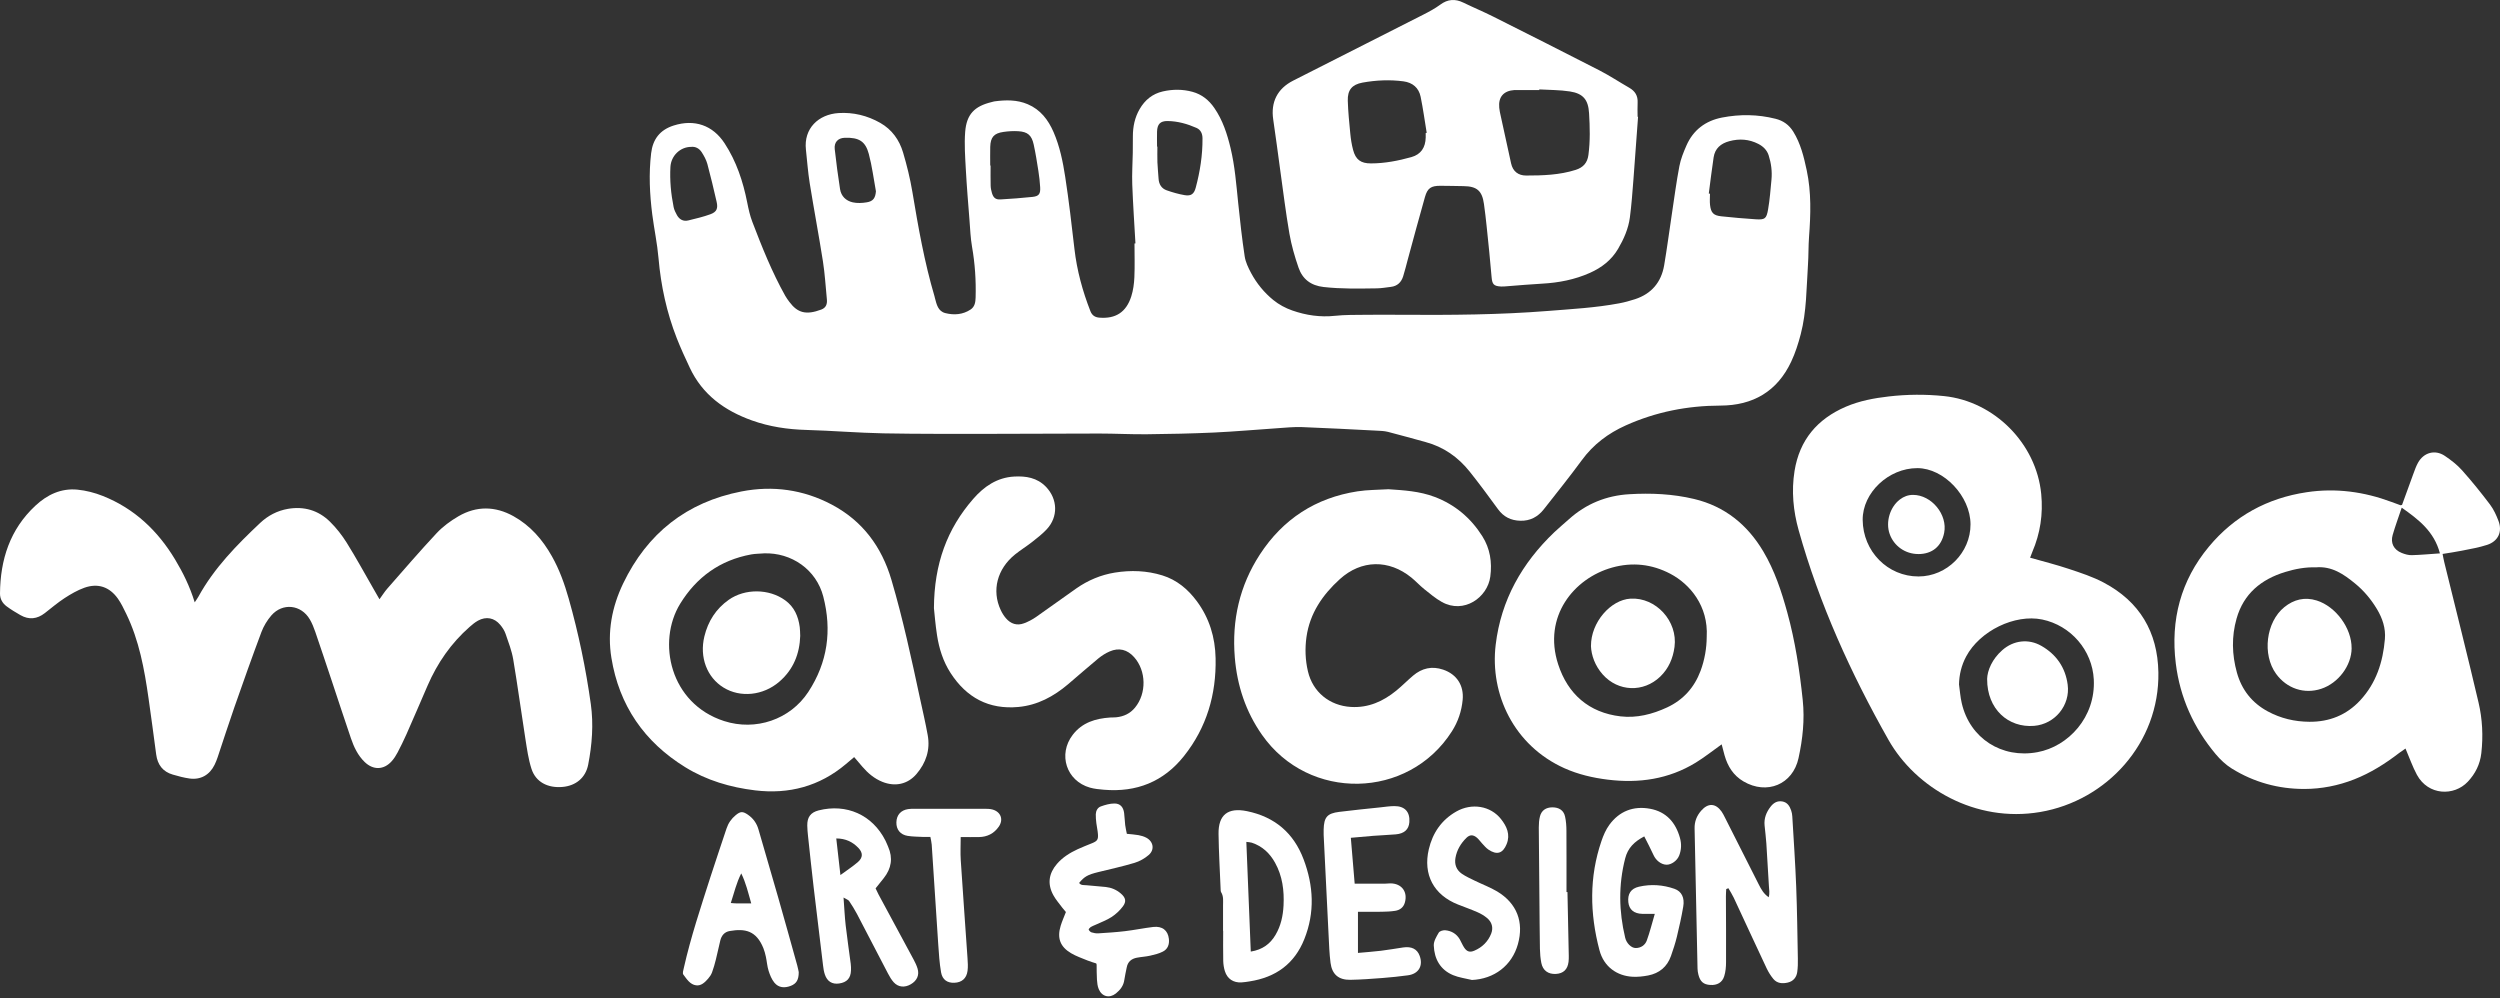 <svg width="323" height="129" viewBox="0 0 323 129" fill="none" xmlns="http://www.w3.org/2000/svg">
<rect x="0" y="0" width="323" height="129" fill="#333333" stroke="none"/>
<path d="M146.699 31.441C146.557 28.896 146.38 26.356 146.287 23.811C146.238 22.458 146.331 21.105 146.355 19.748C146.367 19.038 146.367 18.327 146.367 17.616C146.367 16.368 146.61 15.18 147.244 14.09C147.927 12.915 148.9 12.119 150.237 11.812C151.518 11.521 152.802 11.517 154.071 11.864C155.27 12.192 156.187 12.927 156.89 13.949C157.973 15.52 158.547 17.293 158.987 19.122C159.548 21.453 159.726 23.832 159.972 26.206C160.211 28.517 160.465 30.827 160.813 33.121C160.926 33.864 161.281 34.599 161.641 35.273C162.364 36.623 163.337 37.81 164.521 38.771C165.232 39.349 166.088 39.809 166.957 40.112C168.73 40.734 170.568 41.009 172.475 40.803C173.788 40.661 175.117 40.69 176.442 40.673C178.025 40.653 179.608 40.661 181.192 40.673C187.453 40.71 193.714 40.673 199.964 40.177C203.05 39.93 206.144 39.765 209.194 39.191C209.889 39.062 210.579 38.872 211.25 38.654C213.383 37.955 214.639 36.457 215.011 34.268C215.39 32.042 215.677 29.801 216.016 27.572C216.324 25.532 216.59 23.484 216.978 21.457C217.152 20.548 217.511 19.663 217.883 18.811C218.763 16.796 220.359 15.6 222.484 15.188C224.79 14.74 227.105 14.768 229.399 15.346C230.393 15.596 231.144 16.13 231.686 17.002C232.643 18.541 233.055 20.257 233.427 21.998C234.033 24.841 233.944 27.701 233.73 30.572C233.637 31.796 233.673 33.024 233.588 34.248C233.386 37.236 233.419 40.253 232.655 43.178C232.34 44.389 231.952 45.605 231.419 46.736C229.609 50.581 226.479 52.39 222.278 52.402C218.024 52.414 213.956 53.21 210.058 54.959C207.764 55.989 205.857 57.422 204.363 59.466C202.783 61.623 201.103 63.707 199.451 65.811C198.691 66.776 197.697 67.314 196.433 67.281C195.225 67.253 194.272 66.788 193.545 65.791C192.349 64.147 191.141 62.511 189.877 60.924C188.39 59.062 186.512 57.737 184.177 57.111C182.561 56.675 180.95 56.211 179.33 55.799C178.837 55.674 178.308 55.661 177.795 55.637C174.608 55.476 171.42 55.298 168.229 55.181C167.171 55.141 166.104 55.254 165.042 55.326C162.307 55.508 159.577 55.758 156.838 55.884C153.937 56.017 151.033 56.074 148.129 56.106C146.097 56.126 144.061 56.013 142.029 56.013C137.416 56.013 132.803 56.053 128.186 56.053C123.5 56.053 118.814 56.078 114.132 55.989C110.812 55.924 107.499 55.641 104.183 55.548C101.771 55.48 99.433 55.136 97.162 54.325C93.62 53.06 90.756 51.001 89.116 47.503C88.526 46.247 87.944 44.987 87.439 43.699C86.138 40.375 85.387 36.925 85.08 33.359C84.918 31.465 84.515 29.595 84.272 27.709C83.937 25.079 83.812 22.442 84.127 19.797C84.341 17.991 85.258 16.78 87.047 16.214C89.718 15.366 92.089 16.174 93.616 18.512C95.142 20.847 95.999 23.432 96.536 26.146C96.706 26.998 96.892 27.858 97.203 28.666C98.447 31.921 99.74 35.156 101.448 38.21C101.606 38.488 101.796 38.751 101.989 39.009C103.056 40.439 104.151 40.726 106.102 39.999C106.724 39.769 106.893 39.284 106.833 38.682C106.671 37.047 106.578 35.399 106.324 33.775C105.795 30.399 105.156 27.038 104.615 23.666C104.385 22.236 104.284 20.782 104.126 19.34C103.819 16.59 105.754 14.773 108.34 14.607C110.242 14.486 112.064 14.93 113.732 15.879C115.243 16.739 116.196 18.084 116.677 19.704C117.17 21.368 117.59 23.068 117.877 24.781C118.636 29.332 119.432 33.872 120.745 38.307C120.765 38.367 120.773 38.432 120.789 38.496C121.011 39.312 121.177 40.213 122.147 40.455C123.274 40.738 124.405 40.653 125.406 39.987C125.94 39.631 126.033 39.046 126.049 38.444C126.113 36.243 125.968 34.062 125.588 31.889C125.39 30.75 125.346 29.587 125.257 28.432C125.087 26.247 124.902 24.062 124.784 21.873C124.696 20.265 124.578 18.646 124.7 17.046C124.877 14.764 125.903 13.722 128.117 13.189C128.242 13.161 128.367 13.113 128.493 13.096C129.947 12.902 131.393 12.874 132.779 13.464C134.427 14.163 135.428 15.475 136.119 17.062C136.923 18.912 137.323 20.883 137.626 22.854C138.103 25.944 138.458 29.054 138.818 32.16C139.137 34.938 139.864 37.6 140.878 40.197C141.096 40.75 141.468 40.996 142.045 41.041C144.138 41.207 145.503 40.346 146.161 38.291C146.412 37.503 146.525 36.651 146.561 35.819C146.626 34.369 146.577 32.911 146.577 31.457C146.614 31.457 146.654 31.453 146.691 31.449L146.699 31.441ZM220.775 25.011C220.828 25.015 220.88 25.023 220.929 25.027C220.929 25.512 220.884 26 220.937 26.477C221.05 27.499 221.381 27.838 222.391 27.947C223.865 28.101 225.344 28.238 226.826 28.331C228.026 28.407 228.228 28.274 228.438 27.05C228.656 25.782 228.753 24.494 228.874 23.214C228.975 22.143 228.838 21.089 228.511 20.071C228.293 19.397 227.816 18.924 227.186 18.597C225.978 17.975 224.73 17.89 223.425 18.242C222.326 18.537 221.575 19.175 221.401 20.326C221.163 21.881 220.981 23.448 220.775 25.011ZM127.939 21.384C127.939 21.384 127.967 21.384 127.984 21.384C127.984 22.252 127.968 23.121 127.992 23.989C128 24.304 128.068 24.627 128.157 24.934C128.343 25.556 128.638 25.806 129.28 25.766C130.658 25.685 132.039 25.584 133.409 25.439C134.225 25.35 134.439 25.055 134.39 24.199C134.35 23.492 134.269 22.79 134.16 22.091C133.982 20.948 133.801 19.805 133.554 18.674C133.292 17.474 132.775 17.026 131.559 16.953C130.92 16.913 130.27 16.953 129.64 17.046C128.416 17.22 127.976 17.733 127.939 18.969C127.919 19.773 127.935 20.58 127.935 21.384H127.939ZM149.482 18.941C149.482 18.941 149.514 18.941 149.534 18.941C149.534 19.619 149.514 20.294 149.538 20.972C149.567 21.679 149.643 22.386 149.688 23.093C149.732 23.807 150.064 24.349 150.73 24.587C151.485 24.853 152.269 25.079 153.057 25.213C153.877 25.354 154.265 25.072 154.483 24.268C155.044 22.176 155.38 20.043 155.363 17.87C155.359 17.281 155.145 16.772 154.584 16.525C153.396 16 152.152 15.653 150.847 15.637C149.906 15.629 149.518 16.041 149.49 17.01C149.47 17.656 149.49 18.298 149.49 18.945L149.482 18.941ZM89.297 18.977C87.883 18.977 86.7 20.124 86.619 21.566C86.522 23.306 86.688 25.039 87.031 26.748C87.104 27.115 87.282 27.475 87.468 27.806C87.787 28.363 88.291 28.638 88.93 28.48C89.891 28.242 90.865 28.02 91.794 27.677C92.602 27.382 92.787 26.921 92.585 26.061C92.21 24.433 91.83 22.806 91.394 21.194C91.244 20.649 90.958 20.124 90.647 19.647C90.332 19.171 89.843 18.912 89.293 18.977H89.297ZM113.171 24.72C112.872 23.109 112.674 21.469 112.25 19.89C111.818 18.27 110.998 17.737 109.131 17.802C108.251 17.834 107.75 18.395 107.847 19.268C108.033 20.992 108.271 22.713 108.533 24.429C108.675 25.35 109.297 25.944 110.169 26.142C110.743 26.271 111.385 26.239 111.975 26.142C112.819 26.009 113.098 25.584 113.171 24.712V24.72Z" fill="white"/>
<path d="M25.158 77.823C25.392 77.463 25.526 77.286 25.631 77.096C27.663 73.388 30.583 70.42 33.621 67.556C34.623 66.615 35.831 65.981 37.204 65.743C39.288 65.387 41.142 65.933 42.637 67.407C43.457 68.215 44.188 69.147 44.798 70.125C46.01 72.068 47.109 74.083 48.252 76.07C48.49 76.482 48.729 76.898 49.028 77.423C49.407 76.906 49.69 76.446 50.041 76.046C52.15 73.643 54.234 71.215 56.416 68.881C57.22 68.025 58.213 67.294 59.235 66.7C61.57 65.347 63.978 65.379 66.341 66.692C68.522 67.904 70.098 69.721 71.305 71.87C72.279 73.594 72.941 75.448 73.479 77.346C74.747 81.825 75.692 86.373 76.335 90.977C76.698 93.586 76.496 96.204 75.995 98.784C75.668 100.477 74.416 101.519 72.679 101.672C70.76 101.842 69.213 101.03 68.668 99.334C68.264 98.086 68.086 96.757 67.88 95.456C67.343 92.048 66.886 88.623 66.313 85.218C66.123 84.083 65.695 82.984 65.319 81.886C65.177 81.47 64.915 81.07 64.632 80.731C63.865 79.81 62.814 79.612 61.76 80.186C61.368 80.4 61.017 80.698 60.678 80.993C58.282 83.098 56.513 85.654 55.248 88.57C54.34 90.674 53.435 92.779 52.51 94.875C52.158 95.67 51.77 96.454 51.366 97.225C51.156 97.621 50.91 98.013 50.611 98.344C49.593 99.487 48.228 99.523 47.121 98.457C46.236 97.605 45.727 96.523 45.34 95.388C44.495 92.916 43.687 90.432 42.859 87.952C42.152 85.84 41.453 83.728 40.73 81.623C40.541 81.078 40.322 80.529 40.032 80.032C38.913 78.11 36.513 77.843 35.055 79.519C34.518 80.141 34.065 80.896 33.774 81.664C32.563 84.895 31.411 88.15 30.272 91.405C29.525 93.538 28.842 95.691 28.123 97.827C28.01 98.162 27.881 98.494 27.723 98.813C27.081 100.125 25.922 100.784 24.484 100.582C23.752 100.481 23.033 100.283 22.322 100.077C21.034 99.705 20.359 98.8 20.181 97.488C19.858 95.056 19.535 92.625 19.188 90.198C18.655 86.45 17.976 82.738 16.304 79.293C15.98 78.627 15.657 77.948 15.233 77.346C14.155 75.824 12.656 75.311 10.899 75.937C9.998 76.26 9.146 76.757 8.342 77.278C7.453 77.859 6.637 78.554 5.797 79.208C4.799 79.988 3.745 80.105 2.642 79.475C2.028 79.123 1.414 78.756 0.848 78.332C0.319 77.94 -0.008 77.375 0 76.676C0.041 72.302 1.281 68.404 4.569 65.339C6.1 63.909 7.893 63.057 10.01 63.263C11.117 63.372 12.244 63.663 13.278 64.075C17.366 65.698 20.392 68.57 22.634 72.306C23.647 73.994 24.516 75.751 25.158 77.823Z" fill="white"/>
<path d="M262.293 72.055C264.034 72.551 265.69 72.963 267.306 73.505C268.833 74.013 270.384 74.518 271.798 75.269C276.427 77.717 278.77 81.635 278.863 86.873C279.021 95.989 272.198 103.452 263.578 104.914C255.232 106.332 247.505 101.801 243.986 95.581C239.131 87.002 235.059 78.048 232.389 68.517C231.686 66.008 231.439 63.444 231.855 60.847C232.502 56.836 234.796 54.134 238.484 52.547C240.254 51.788 242.124 51.441 244.018 51.222C246.398 50.948 248.777 50.928 251.168 51.174C257.68 51.844 263.105 57.317 263.727 63.836C263.978 66.437 263.602 68.916 262.576 71.308C262.487 71.513 262.414 71.724 262.289 72.055H262.293ZM253.107 88.448C253.22 89.244 253.273 90.056 253.455 90.835C254.497 95.399 258.637 98.04 263.242 97.18C267.225 96.441 270.764 92.661 270.518 87.794C270.328 84.018 267.548 80.803 263.844 80.039C260.326 79.312 255.798 81.497 254.028 84.817C253.422 85.952 253.127 87.156 253.103 88.452L253.107 88.448ZM247.884 74.478C251.548 74.47 254.606 71.396 254.59 67.737C254.578 64.114 251.148 60.487 247.727 60.483C244.002 60.475 240.633 63.662 240.658 67.168C240.69 71.243 243.897 74.49 247.88 74.478H247.884Z" fill="white"/>
<path d="M211.637 15.098C211.439 17.8 211.249 20.502 211.039 23.2C210.91 24.836 210.793 26.479 210.579 28.107C210.385 29.561 209.791 30.898 209.052 32.158C208.2 33.604 206.935 34.577 205.425 35.252C203.453 36.132 201.377 36.532 199.228 36.649C197.713 36.73 196.206 36.871 194.696 36.984C194.437 37.005 194.179 37.033 193.924 37.017C192.975 36.968 192.789 36.714 192.712 35.781C192.53 33.596 192.3 31.419 192.074 29.238C191.977 28.277 191.86 27.315 191.727 26.354C191.488 24.646 190.818 24.068 189.093 24.048C188.091 24.036 187.089 24.004 186.091 24.004C184.896 24.004 184.435 24.298 184.108 25.441C183.337 28.139 182.617 30.849 181.878 33.555C181.684 34.27 181.511 34.993 181.288 35.7C181.046 36.471 180.533 36.968 179.701 37.065C179.095 37.138 178.485 37.247 177.875 37.255C175.585 37.287 173.298 37.34 171.008 37.081C169.364 36.895 168.281 36.063 167.768 34.573C167.275 33.148 166.851 31.677 166.593 30.191C166.12 27.461 165.785 24.702 165.401 21.956C165.098 19.783 164.828 17.606 164.5 15.437C164.165 13.196 165.038 11.451 167.078 10.417C172.692 7.574 178.307 4.734 183.914 1.879C184.661 1.499 185.409 1.095 186.079 0.603C187.049 -0.116 188.006 -0.177 189.069 0.34C190.345 0.962 191.658 1.507 192.926 2.145C197.511 4.448 202.092 6.754 206.657 9.1C207.973 9.779 209.218 10.603 210.506 11.342C211.249 11.77 211.625 12.372 211.581 13.244C211.548 13.858 211.577 14.472 211.577 15.086C211.597 15.086 211.617 15.086 211.637 15.09V15.098ZM198.876 11.556V11.633C197.871 11.633 196.869 11.633 195.867 11.633C195.802 11.633 195.738 11.633 195.673 11.633C194.263 11.726 193.565 12.529 193.702 13.927C193.734 14.278 193.815 14.625 193.892 14.973C194.336 17.02 194.789 19.064 195.233 21.108C195.459 22.154 196.174 22.679 197.168 22.679C199.325 22.679 201.486 22.614 203.578 21.948C204.552 21.637 205.089 21.039 205.223 20.025C205.465 18.228 205.416 16.427 205.307 14.63C205.206 12.889 204.548 12.081 202.827 11.814C201.526 11.613 200.193 11.629 198.876 11.552V11.556ZM184.201 17.182C184.245 17.174 184.286 17.17 184.33 17.162C184.072 15.607 183.862 14.044 183.547 12.505C183.308 11.342 182.508 10.667 181.329 10.51C179.564 10.276 177.794 10.356 176.045 10.671C174.672 10.922 174.086 11.637 174.135 13.03C174.179 14.444 174.32 15.857 174.458 17.267C174.526 17.97 174.635 18.676 174.817 19.359C175.148 20.623 175.807 21.116 177.12 21.112C178.905 21.112 180.65 20.773 182.355 20.296C183.587 19.949 184.173 19.052 184.201 17.764C184.201 17.57 184.201 17.376 184.201 17.182Z" fill="white"/>
<path d="M310.343 65.236C310.815 63.932 311.304 62.571 311.805 61.218C311.983 60.733 312.156 60.24 312.403 59.792C313.146 58.451 314.612 58.051 315.873 58.899C316.668 59.436 317.456 60.042 318.094 60.757C319.363 62.179 320.559 63.661 321.706 65.18C322.182 65.81 322.526 66.569 322.809 67.316C323.33 68.701 322.768 69.925 321.346 70.394C320.28 70.745 319.157 70.927 318.054 71.153C317.266 71.315 316.471 71.42 315.582 71.569C315.659 71.957 315.715 72.292 315.796 72.623C317.278 78.669 318.809 84.703 320.227 90.766C320.728 92.902 320.837 95.107 320.587 97.308C320.425 98.742 319.811 99.97 318.834 101.004C317.064 102.878 313.736 102.805 312.265 100.103C311.7 99.061 311.312 97.922 310.791 96.711C310.528 96.892 310.25 97.074 309.983 97.276C308.186 98.662 306.283 99.861 304.158 100.697C302.086 101.509 299.929 101.929 297.731 101.933C294.379 101.941 291.212 101.073 288.348 99.296C287.568 98.811 286.861 98.141 286.267 97.434C283.427 94.033 281.658 90.14 281.113 85.725C280.418 80.099 281.747 75.01 285.387 70.632C288.679 66.67 292.944 64.352 298.038 63.592C301.795 63.031 305.435 63.528 308.977 64.849C309.369 64.994 309.761 65.139 310.157 65.281C310.181 65.289 310.217 65.264 310.335 65.232L310.343 65.236ZM299.202 73.302C297.869 73.257 296.536 73.504 295.239 73.903C292.145 74.853 289.878 76.706 288.966 79.917C288.307 82.236 288.364 84.578 289.006 86.892C289.624 89.114 290.941 90.798 292.981 91.904C294.661 92.817 296.475 93.241 298.37 93.254C300.943 93.274 303.164 92.397 304.942 90.483C307.014 88.245 307.879 85.523 308.129 82.563C308.246 81.165 307.818 79.893 307.103 78.698C306.348 77.438 305.414 76.319 304.287 75.398C302.829 74.202 301.29 73.12 299.21 73.302H299.202ZM315.238 71.496C314.487 68.645 312.48 67.13 310.302 65.588C309.878 66.856 309.466 67.971 309.135 69.109C308.828 70.168 309.272 71.028 310.302 71.44C310.71 71.605 311.171 71.739 311.603 71.727C312.754 71.698 313.905 71.585 315.238 71.496Z" fill="white"/>
<path d="M222.439 96.17C221.248 97.018 220.21 97.846 219.091 98.533C215.584 100.678 211.743 101.227 207.719 100.73C205.793 100.492 203.91 100.056 202.125 99.256C195.593 96.324 192.478 89.688 193.242 83.307C193.933 77.511 196.647 72.749 200.82 68.759C201.426 68.181 202.08 67.648 202.702 67.087C204.924 65.083 207.554 64.025 210.511 63.852C213.322 63.686 216.134 63.811 218.885 64.469C222.839 65.415 225.752 67.773 227.812 71.234C229.278 73.698 230.167 76.392 230.918 79.135C231.94 82.846 232.514 86.635 232.914 90.459C233.18 93.004 232.906 95.488 232.368 97.955C231.629 101.352 228.289 102.737 225.255 100.956C223.954 100.193 223.219 99.013 222.815 97.596C222.682 97.139 222.573 96.675 222.439 96.17ZM220.508 82.289C220.735 78.286 218.335 75.463 215.811 74.134C213.419 72.878 210.89 72.604 208.297 73.327C203.324 74.712 199.317 79.672 201.313 85.827C202.557 89.664 205.288 92.079 209.38 92.555C211.452 92.798 213.488 92.285 215.394 91.396C217.487 90.419 218.913 88.82 219.717 86.663C220.25 85.225 220.496 83.735 220.508 82.289Z" fill="white"/>
<path d="M110.355 97.818C109.935 98.173 109.616 98.444 109.297 98.714C105.892 101.594 101.929 102.64 97.562 102.115C94.367 101.731 91.297 100.827 88.534 99.122C83.238 95.855 79.994 91.15 78.993 84.994C78.447 81.654 79.053 78.423 80.511 75.386C83.626 68.9 88.724 64.873 95.793 63.496C99.836 62.708 103.779 63.249 107.451 65.188C111.438 67.292 113.914 70.641 115.174 74.922C116.661 79.966 117.764 85.108 118.866 90.245C119.206 91.82 119.573 93.391 119.86 94.978C120.208 96.881 119.638 98.565 118.406 100.007C117.267 101.336 115.643 101.671 114.007 101.016C112.961 100.596 112.133 99.894 111.41 99.049C111.078 98.662 110.747 98.274 110.359 97.818H110.355ZM98.681 71.497C98.136 71.541 97.578 71.537 97.045 71.634C93.034 72.373 89.992 74.562 87.879 78.003C84.85 82.943 86.555 90.907 93.555 93.161C97.631 94.474 102.086 92.975 104.433 89.397C106.934 85.58 107.499 81.452 106.368 77.078C105.472 73.601 102.272 71.368 98.685 71.493L98.681 71.497Z" fill="white"/>
<path d="M120.664 78.582C120.692 72.819 122.381 68.319 125.737 64.462C127.135 62.855 128.816 61.696 131.029 61.571C132.552 61.486 133.994 61.716 135.129 62.887C136.664 64.474 136.741 66.777 135.238 68.384C134.669 68.994 133.998 69.515 133.34 70.032C132.629 70.589 131.853 71.066 131.15 71.631C128.828 73.501 128.109 76.292 129.292 78.816C129.466 79.192 129.692 79.559 129.963 79.874C130.589 80.609 131.397 80.872 132.314 80.525C132.851 80.323 133.376 80.048 133.849 79.721C135.598 78.505 137.315 77.241 139.064 76.021C140.566 74.975 142.227 74.273 144.04 73.978C146.109 73.647 148.169 73.719 150.176 74.341C152.031 74.915 153.461 76.11 154.608 77.645C156.248 79.842 157.003 82.342 157.056 85.06C157.149 89.737 155.9 93.998 152.964 97.69C150.322 101.01 146.832 102.387 142.635 102.035C142.025 101.983 141.407 101.926 140.821 101.761C137.771 100.892 136.664 97.463 138.595 94.943C139.823 93.34 141.54 92.831 143.439 92.702C143.697 92.686 143.956 92.702 144.214 92.674C145.188 92.576 146.012 92.193 146.642 91.425C148.157 89.584 148.104 86.668 146.525 84.899C145.652 83.925 144.578 83.643 143.374 84.164C142.849 84.39 142.344 84.713 141.899 85.076C140.579 86.163 139.298 87.302 137.989 88.409C136.127 89.984 134.051 91.111 131.575 91.341C127.749 91.692 124.873 90.129 122.817 86.954C121.855 85.468 121.33 83.8 121.064 82.067C120.85 80.698 120.745 79.313 120.664 78.574V78.582Z" fill="white"/>
<path d="M179.342 63.206C181.386 63.34 183.414 63.465 185.349 64.196C187.978 65.19 190.026 66.918 191.517 69.281C192.523 70.872 192.793 72.645 192.547 74.495C192.191 77.201 189.125 79.37 186.278 77.77C185.47 77.318 184.747 76.704 184.02 76.123C183.442 75.658 182.937 75.101 182.363 74.632C179.447 72.257 175.884 72.306 173.105 74.826C170.879 76.846 169.227 79.237 168.795 82.306C168.589 83.792 168.641 85.275 168.985 86.737C169.607 89.41 171.78 91.171 174.531 91.337C176.797 91.474 178.695 90.618 180.4 89.229C181.151 88.615 181.83 87.92 182.569 87.294C183.717 86.321 185.013 86.026 186.459 86.519C188.213 87.116 189.15 88.558 188.976 90.412C188.839 91.882 188.382 93.239 187.582 94.495C181.959 103.312 169.094 103.562 163.059 94.952C160.95 91.947 159.835 88.587 159.536 84.935C159.144 80.141 160.15 75.674 162.776 71.64C165.753 67.068 169.982 64.317 175.391 63.481C176.692 63.279 178.029 63.295 179.35 63.211L179.342 63.206Z" fill="white"/>
<path d="M223.029 114.858C223.013 115.169 222.988 115.48 222.988 115.791C222.997 118.634 223.021 121.473 223.005 124.317C223.005 124.923 222.948 125.549 222.77 126.122C222.516 126.954 221.849 127.314 220.961 127.257C220.088 127.2 219.66 126.829 219.43 125.912C219.369 125.666 219.325 125.403 219.321 125.149C219.191 119.111 219.078 113.077 218.941 107.039C218.921 106.142 219.22 105.395 219.793 104.741C220.686 103.719 221.659 103.763 222.435 104.862C222.601 105.096 222.726 105.363 222.859 105.621C224.317 108.501 225.772 111.38 227.226 114.26C227.533 114.866 227.844 115.46 228.515 115.924C228.668 115.399 228.567 114.931 228.543 114.474C228.442 112.636 228.333 110.799 228.212 108.965C228.159 108.194 228.062 107.422 227.985 106.655C227.892 105.734 228.203 104.943 228.757 104.228C229.137 103.735 229.609 103.44 230.26 103.545C230.926 103.654 231.225 104.147 231.419 104.716C231.504 104.959 231.548 105.217 231.564 105.472C231.742 108.501 231.952 111.526 232.069 114.555C232.19 117.653 232.223 120.75 232.283 123.852C232.296 124.43 232.283 125.02 232.203 125.589C232.102 126.284 231.69 126.78 230.987 126.946C230.296 127.108 229.605 127.067 229.116 126.478C228.773 126.062 228.474 125.585 228.244 125.096C226.814 122.059 225.412 119.014 223.994 115.973C223.796 115.552 223.538 115.161 223.308 114.757C223.215 114.793 223.126 114.83 223.033 114.866L223.029 114.858Z" fill="white"/>
<path d="M108.986 115.973C109.087 117.318 109.135 118.432 109.26 119.539C109.45 121.207 109.701 122.863 109.915 124.527C109.951 124.814 109.959 125.109 109.947 125.395C109.907 126.393 109.414 126.922 108.416 127.067C107.515 127.197 106.865 126.801 106.566 125.888C106.445 125.525 106.384 125.137 106.34 124.753C105.928 121.357 105.512 117.964 105.116 114.567C104.861 112.386 104.631 110.205 104.397 108.024C104.348 107.576 104.308 107.124 104.3 106.671C104.28 105.589 104.72 104.967 105.778 104.7C109.353 103.8 112.706 105.262 114.391 108.59C114.52 108.848 114.625 109.123 114.742 109.386C115.396 110.864 115.166 112.217 114.177 113.461C113.837 113.889 113.494 114.313 113.126 114.777C113.252 115.04 113.365 115.302 113.498 115.549C115.013 118.36 116.536 121.171 118.046 123.986C118.244 124.353 118.426 124.737 118.547 125.133C118.806 125.981 118.475 126.704 117.675 127.168C116.887 127.629 116.055 127.556 115.469 126.91C115.17 126.579 114.936 126.179 114.73 125.783C113.381 123.21 112.056 120.63 110.707 118.057C110.408 117.487 110.06 116.942 109.701 116.405C109.6 116.26 109.374 116.195 108.99 115.965L108.986 115.973ZM108.045 108.323C108.226 109.935 108.396 111.417 108.582 113.057C109.442 112.423 110.177 111.95 110.832 111.385C111.506 110.799 111.51 110.181 110.892 109.539C110.153 108.772 109.256 108.331 108.045 108.327V108.323Z" fill="white"/>
<path d="M141.633 124.474C141.277 124.357 140.873 124.248 140.494 124.09C139.779 123.796 139.04 123.545 138.381 123.153C136.959 122.313 136.555 121.187 137.04 119.607C137.218 119.026 137.472 118.464 137.715 117.834C137.577 117.669 137.408 117.483 137.258 117.285C136.858 116.744 136.398 116.227 136.083 115.641C135.307 114.211 135.489 112.858 136.559 111.615C137.29 110.766 138.224 110.189 139.221 109.724C139.835 109.438 140.469 109.199 141.096 108.941C141.754 108.67 141.904 108.48 141.855 107.79C141.823 107.309 141.706 106.833 141.649 106.356C141.605 105.972 141.564 105.585 141.576 105.201C141.592 104.753 141.811 104.341 142.223 104.191C142.788 103.989 143.398 103.812 143.988 103.812C144.735 103.812 145.135 104.272 145.236 105.039C145.305 105.552 145.313 106.069 145.373 106.582C145.418 106.958 145.511 107.329 145.588 107.729C146.133 107.79 146.614 107.814 147.086 107.899C147.43 107.963 147.785 108.064 148.092 108.226C149.021 108.715 149.211 109.777 148.415 110.463C147.894 110.912 147.24 111.283 146.581 111.481C145.038 111.946 143.463 112.285 141.899 112.673C140.526 113.012 140.11 113.246 139.423 114.074C139.658 114.422 140.041 114.337 140.369 114.373C141.201 114.458 142.041 114.51 142.873 114.599C143.596 114.68 144.242 114.955 144.8 115.431C145.434 115.972 145.563 116.457 145.075 117.111C144.679 117.636 144.166 118.121 143.612 118.481C142.97 118.897 142.227 119.163 141.528 119.49C141.322 119.587 141.104 119.656 140.918 119.777C140.801 119.854 140.631 120.052 140.659 120.112C140.728 120.258 140.882 120.415 141.031 120.464C141.306 120.548 141.605 120.605 141.887 120.589C143.043 120.516 144.202 120.443 145.349 120.306C146.565 120.161 147.769 119.91 148.985 119.765C150.168 119.624 150.895 120.201 151.021 121.308C151.101 122.01 150.879 122.624 150.241 122.947C149.736 123.206 149.162 123.347 148.605 123.472C148.04 123.602 147.454 123.626 146.884 123.735C146.193 123.868 145.713 124.248 145.575 124.983C145.474 125.52 145.337 126.053 145.264 126.595C145.163 127.354 144.735 127.903 144.17 128.355C143.342 129.014 142.364 128.775 141.956 127.79C141.798 127.414 141.754 126.982 141.726 126.566C141.681 125.924 141.698 125.278 141.685 124.632C141.685 124.599 141.665 124.571 141.637 124.478L141.633 124.474Z" fill="white"/>
<path d="M158.017 120.267C158.017 119.168 158.021 118.07 158.017 116.971C158.017 116.398 158.102 115.816 157.775 115.283C157.698 115.158 157.71 114.968 157.702 114.806C157.605 112.452 157.468 110.097 157.436 107.739C157.403 105.255 158.66 104.302 161.108 104.802C164.691 105.537 167.143 107.617 168.427 111.03C169.712 114.443 169.898 117.88 168.52 121.333C167.235 124.552 164.816 126.269 161.459 126.794C161.108 126.85 160.756 126.907 160.401 126.927C159.358 126.988 158.567 126.471 158.256 125.477C158.122 125.053 158.054 124.593 158.042 124.148C158.013 122.856 158.034 121.563 158.034 120.271C158.029 120.271 158.021 120.271 158.017 120.271V120.267ZM161.6 122.945C163.131 122.698 164.117 121.943 164.804 120.776C165.49 119.609 165.765 118.328 165.834 116.987C165.931 115.053 165.692 113.187 164.739 111.466C164.06 110.239 163.091 109.326 161.734 108.877C161.536 108.813 161.318 108.813 161.027 108.772C161.221 113.514 161.406 118.175 161.6 122.945Z" fill="white"/>
<path d="M212.437 108.062C211.141 108.745 210.32 109.556 209.973 110.905C209.092 114.334 209.157 117.743 209.973 121.156C210.143 121.867 210.757 122.485 211.334 122.485C212.009 122.485 212.55 122.109 212.768 121.507C213.16 120.429 213.435 119.31 213.799 118.07C213.144 118.07 212.663 118.078 212.187 118.07C211.108 118.046 210.482 117.517 210.381 116.568C210.268 115.51 210.696 114.803 211.759 114.56C213.298 114.209 214.849 114.314 216.339 114.835C217.272 115.162 217.672 115.99 217.474 117.141C217.252 118.442 216.965 119.738 216.654 121.023C216.448 121.867 216.178 122.699 215.887 123.519C215.394 124.916 214.38 125.752 212.938 126.031C212.28 126.156 211.589 126.233 210.922 126.196C208.939 126.087 207.218 124.932 206.649 122.759C205.4 118.022 205.312 113.321 206.911 108.652C207.158 107.929 207.473 107.19 207.921 106.576C209.222 104.795 211.04 104.096 213.193 104.492C215.273 104.875 216.497 106.261 217.05 108.256C217.264 109.019 217.24 109.795 216.949 110.538C216.687 111.208 215.927 111.737 215.313 111.721C214.619 111.705 213.944 111.164 213.637 110.477C213.281 109.686 212.869 108.922 212.437 108.062Z" fill="white"/>
<path d="M103.197 125.594C103.201 126.607 102.886 127.092 102.171 127.371C101.375 127.678 100.6 127.633 100.046 126.955C99.695 126.523 99.469 125.957 99.299 125.416C99.117 124.834 99.081 124.212 98.952 123.615C98.871 123.239 98.77 122.859 98.629 122.504C97.707 120.226 96.253 119.947 94.282 120.287C93.599 120.404 93.22 120.872 93.062 121.514C92.86 122.326 92.699 123.15 92.493 123.962C92.351 124.523 92.198 125.085 91.996 125.63C91.887 125.925 91.697 126.203 91.487 126.446C91.079 126.914 90.59 127.391 89.94 127.306C89.148 127.201 88.724 126.49 88.283 125.909C88.158 125.743 88.283 125.355 88.344 125.081C89.245 121.078 90.549 117.193 91.794 113.291C92.46 111.203 93.183 109.131 93.866 107.047C94.096 106.349 94.492 105.779 95.054 105.319C95.659 104.822 95.958 104.802 96.617 105.25C97.308 105.723 97.764 106.357 97.998 107.173C98.839 110.117 99.715 113.053 100.555 116.001C101.388 118.917 102.199 121.837 103.011 124.758C103.104 125.097 103.165 125.448 103.197 125.598V125.594ZM97.061 116.724C96.657 115.311 96.366 114.051 95.769 112.843C95.142 114.063 94.852 115.359 94.419 116.668C94.73 116.692 94.949 116.72 95.171 116.72C95.748 116.728 96.326 116.72 97.061 116.72V116.724Z" fill="white"/>
<path d="M174.527 108.239C174.696 110.279 174.858 112.197 175.024 114.172C176.381 114.172 177.637 114.172 178.893 114.172C179.152 114.172 179.411 114.128 179.669 114.132C181.111 114.152 181.907 115.239 181.503 116.628C181.317 117.258 180.849 117.589 180.239 117.682C179.665 117.767 179.083 117.791 178.502 117.799C177.508 117.815 176.51 117.803 175.448 117.803V123.118C176.446 123.025 177.431 122.957 178.409 122.84C179.37 122.723 180.323 122.553 181.281 122.412C182.371 122.25 183.095 122.613 183.414 123.474C183.902 124.774 183.292 125.824 181.907 126.01C180.82 126.156 179.726 126.273 178.631 126.357C177.245 126.462 175.86 126.568 174.474 126.592C172.955 126.62 172.099 125.897 171.905 124.399C171.752 123.215 171.715 122.02 171.655 120.824C171.437 116.503 171.226 112.181 171.016 107.86C171.004 107.634 171.008 107.407 171.016 107.181C171.057 105.582 171.465 105.089 173.024 104.895C174.785 104.673 176.551 104.499 178.316 104.314C178.926 104.249 179.536 104.152 180.15 104.148C181.499 104.14 182.186 104.899 182.089 106.224C182.02 107.161 181.434 107.706 180.332 107.799C179.366 107.88 178.397 107.916 177.431 107.989C176.502 108.058 175.577 108.15 174.531 108.243L174.527 108.239Z" fill="white"/>
<path d="M190.156 126.607C189.348 126.409 188.5 126.304 187.74 125.989C186.076 125.294 185.313 123.889 185.244 122.164C185.22 121.611 185.587 121.009 185.886 120.496C186.007 120.294 186.448 120.165 186.722 120.189C187.53 120.262 188.193 120.649 188.609 121.376C188.799 121.712 188.944 122.079 189.154 122.402C189.506 122.948 189.889 123.081 190.479 122.83C191.505 122.394 192.261 121.647 192.665 120.613C192.959 119.85 192.753 119.127 192.119 118.602C191.752 118.299 191.323 118.044 190.887 117.855C190.059 117.491 189.207 117.196 188.366 116.861C185.236 115.625 183.834 112.996 184.602 109.72C185.095 107.616 186.246 105.936 188.144 104.854C190.148 103.707 192.58 104.111 193.929 105.823C194.668 106.76 195.161 107.814 194.66 109.054C194.167 110.27 193.4 110.508 192.301 109.765C191.99 109.551 191.739 109.24 191.477 108.961C191.255 108.727 191.073 108.452 190.831 108.242C190.342 107.822 189.902 107.814 189.453 108.258C188.73 108.973 188.217 109.829 188.043 110.851C187.898 111.695 188.177 112.41 188.867 112.887C189.393 113.25 189.99 113.513 190.564 113.796C191.517 114.264 192.527 114.632 193.436 115.177C195.989 116.712 196.91 119.135 196.114 121.986C195.339 124.753 193.056 126.486 190.148 126.615L190.156 126.607Z" fill="white"/>
<path d="M124.122 108.149C124.122 109.159 124.066 110.157 124.13 111.146C124.405 115.367 124.716 119.583 125.003 123.8C125.039 124.345 125.079 124.902 125.007 125.44C124.873 126.421 124.263 126.934 123.31 126.974C122.405 127.011 121.755 126.595 121.585 125.621C121.375 124.418 121.302 123.19 121.218 121.97C120.927 117.689 120.664 113.404 120.377 109.119C120.357 108.808 120.268 108.497 120.204 108.129C119.832 108.129 119.517 108.141 119.202 108.129C118.56 108.097 117.909 108.097 117.275 107.996C116.318 107.847 115.789 107.172 115.813 106.247C115.837 105.302 116.382 104.68 117.332 104.535C117.586 104.494 117.849 104.498 118.103 104.498C121.141 104.494 124.175 104.49 127.212 104.494C127.564 104.494 127.935 104.502 128.267 104.599C129.329 104.918 129.672 105.912 129.034 106.817C128.416 107.697 127.548 108.133 126.477 108.149C125.738 108.162 124.999 108.149 124.114 108.149H124.122Z" fill="white"/>
<path d="M202.516 115.258C202.573 118 202.634 120.743 202.686 123.485C202.69 123.744 202.686 124.002 202.658 124.256C202.541 125.254 201.987 125.779 201.022 125.832C200.032 125.888 199.329 125.387 199.139 124.41C199.022 123.812 198.97 123.194 198.958 122.584C198.921 120.456 198.913 118.323 198.893 116.195C198.865 113.097 198.828 110.003 198.812 106.906C198.812 106.425 198.845 105.932 198.966 105.468C199.164 104.7 199.741 104.317 200.549 104.309C201.418 104.301 202.028 104.692 202.205 105.496C202.339 106.09 202.379 106.708 202.383 107.318C202.399 109.963 202.391 112.608 202.391 115.254C202.432 115.254 202.472 115.254 202.512 115.254L202.516 115.258Z" fill="white"/>
<path d="M256.735 87.742C256.767 86.619 257.385 85.145 258.702 83.994C260.148 82.726 262.075 82.491 263.743 83.445C265.682 84.555 266.85 86.243 267.144 88.461C267.496 91.102 265.516 93.554 262.814 93.78C259.481 94.058 256.723 91.627 256.739 87.742H256.735Z" fill="white"/>
<path d="M247.844 71.582C246.163 71.582 244.689 70.548 244.14 68.977C243.602 67.45 244.18 65.511 245.464 64.534C245.965 64.15 246.523 63.94 247.165 63.94C249.556 63.94 251.657 66.493 251.184 68.848C250.833 70.6 249.633 71.586 247.844 71.586V71.582Z" fill="white"/>
<path d="M303.831 83.755C303.811 86.001 302.111 88.267 299.897 88.994C297.716 89.713 295.457 88.966 294.072 87.063C292.258 84.575 292.755 80.367 295.142 78.436C296.358 77.455 297.768 77.095 299.319 77.584C301.8 78.364 303.852 81.175 303.827 83.751L303.831 83.755Z" fill="white"/>
<path d="M205.554 83.456C205.542 80.402 208.095 77.495 210.66 77.345C213.948 77.151 216.788 80.261 216.348 83.581C216.15 85.059 215.592 86.372 214.494 87.426C212.333 89.498 209.065 89.381 207.077 87.147C206.071 86.016 205.599 84.671 205.55 83.456H205.554Z" fill="white"/>
<path d="M103.391 82.124C103.318 84.463 102.511 86.506 100.685 88.077C98.604 89.874 95.651 90.173 93.478 88.832C91.341 87.516 90.352 84.923 91.006 82.221C91.479 80.27 92.501 78.659 94.157 77.492C96.257 76.017 99.364 76.05 101.44 77.556C102.62 78.408 103.141 79.628 103.327 81.021C103.375 81.373 103.367 81.728 103.387 82.12L103.391 82.124Z" fill="white"/>
</svg>
